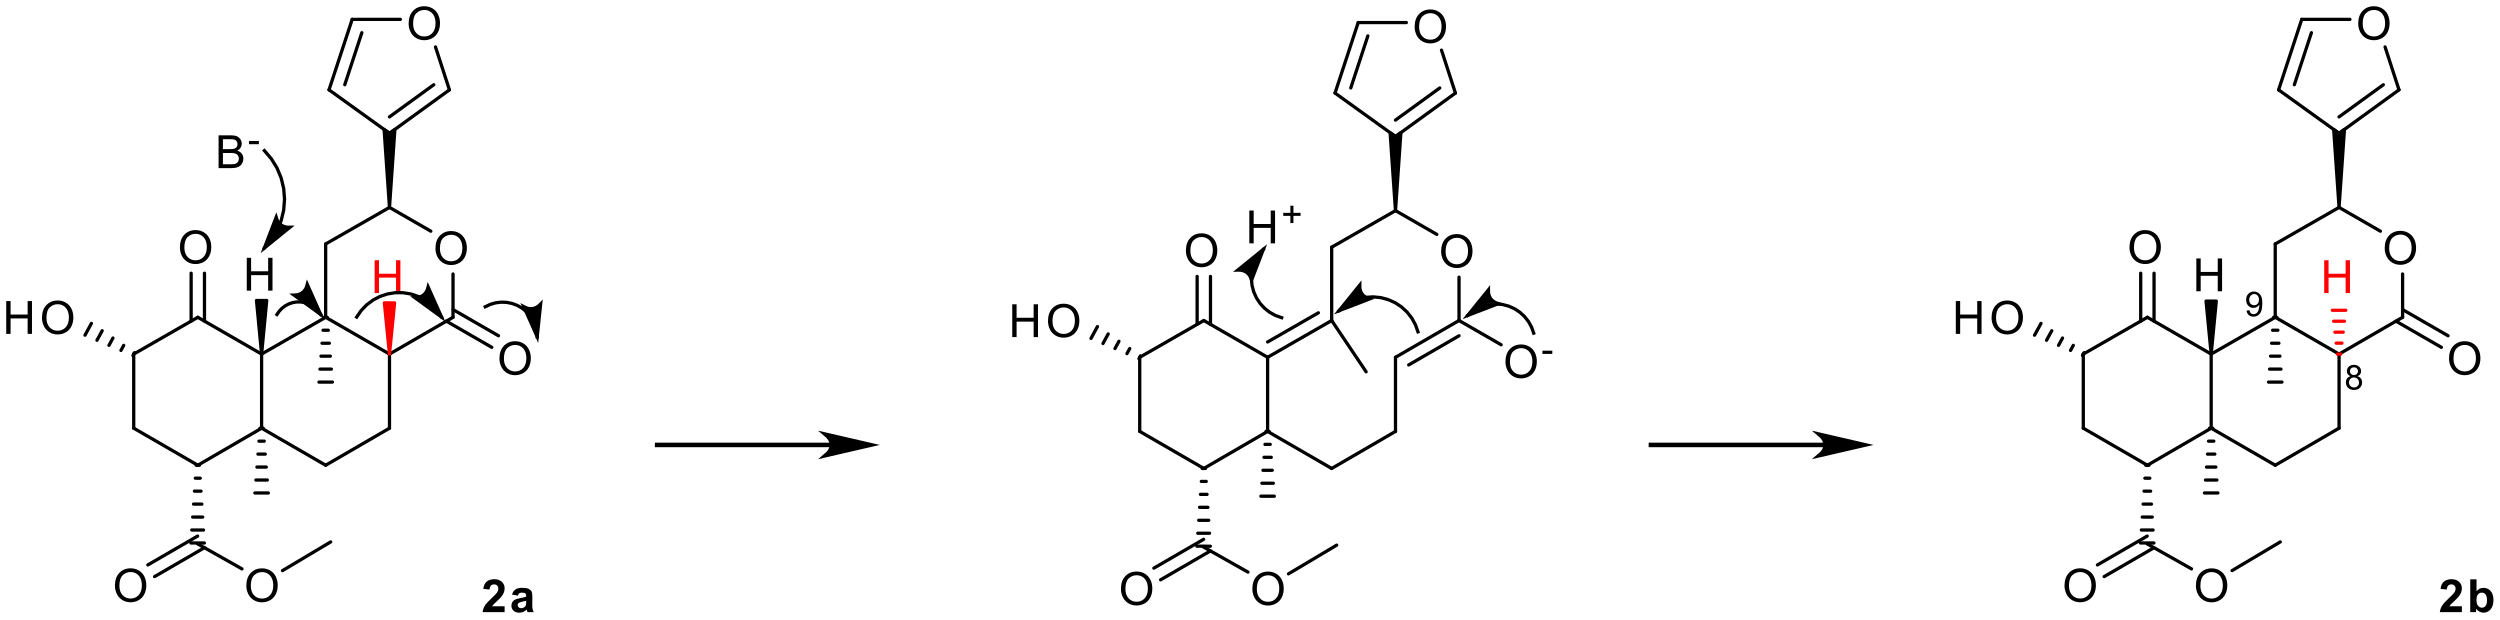 <?xml version="1.0" encoding="UTF-8"?>
<!DOCTYPE svg PUBLIC '-//W3C//DTD SVG 1.0//EN'
          'http://www.w3.org/TR/2001/REC-SVG-20010904/DTD/svg10.dtd'>
<svg stroke-dasharray="none" shape-rendering="auto" xmlns="http://www.w3.org/2000/svg" font-family="'Dialog'" text-rendering="auto" width="1024" fill-opacity="1" color-interpolation="auto" color-rendering="auto" preserveAspectRatio="xMidYMid meet" font-size="12px" viewBox="0 0 1024 254" fill="black" xmlns:xlink="http://www.w3.org/1999/xlink" stroke="black" image-rendering="auto" stroke-miterlimit="10" stroke-linecap="square" stroke-linejoin="miter" font-style="normal" stroke-width="1" height="254" stroke-dashoffset="0" font-weight="normal" stroke-opacity="1"
><!--Generated by the Batik Graphics2D SVG Generator--><defs id="genericDefs"
  /><g
  ><defs id="defs1"
    ><clipPath clipPathUnits="userSpaceOnUse" id="clipPath1"
      ><path d="M1.22 2.258 L400.604 2.258 L400.604 101.148 L1.22 101.148 L1.22 2.258 Z"
      /></clipPath
      ><clipPath clipPathUnits="userSpaceOnUse" id="clipPath2"
      ><path d="M35.932 25.6 L35.932 121.741 L424.211 121.741 L424.211 25.6 Z"
      /></clipPath
    ></defs
    ><g transform="scale(2.564,2.564) translate(-1.22,-2.258) matrix(1.029,0,0,1.029,-35.74,-24.074)"
    ><path d="M103.523 64.165 Q103.523 62.895 104.205 62.179 Q104.886 61.461 105.964 61.461 Q106.669 61.461 107.234 61.799 Q107.802 62.135 108.099 62.738 Q108.398 63.34 108.398 64.105 Q108.398 64.882 108.085 65.493 Q107.772 66.105 107.197 66.421 Q106.625 66.736 105.959 66.736 Q105.241 66.736 104.673 66.388 Q104.108 66.038 103.816 65.438 Q103.523 64.835 103.523 64.165 ZM104.219 64.175 Q104.219 65.097 104.713 65.628 Q105.209 66.156 105.957 66.156 Q106.717 66.156 107.209 65.621 Q107.702 65.086 107.702 64.103 Q107.702 63.479 107.492 63.016 Q107.281 62.552 106.875 62.297 Q106.472 62.04 105.966 62.04 Q105.25 62.04 104.733 62.534 Q104.219 63.025 104.219 64.175 Z" stroke="none" clip-path="url(#clipPath2)"
    /></g
    ><g transform="matrix(2.637,0,0,2.637,-94.763,-67.515)"
    ><path d="M113.515 81.31 Q113.515 80.04 114.196 79.323 Q114.878 78.605 115.955 78.605 Q116.66 78.605 117.225 78.943 Q117.793 79.279 118.09 79.882 Q118.389 80.485 118.389 81.249 Q118.389 82.026 118.076 82.638 Q117.763 83.25 117.188 83.565 Q116.616 83.88 115.951 83.88 Q115.232 83.88 114.664 83.532 Q114.099 83.182 113.807 82.582 Q113.515 81.98 113.515 81.31 ZM114.21 81.319 Q114.21 82.242 114.704 82.772 Q115.2 83.301 115.948 83.301 Q116.709 83.301 117.2 82.765 Q117.694 82.23 117.694 81.247 Q117.694 80.624 117.483 80.16 Q117.272 79.697 116.866 79.442 Q116.463 79.184 115.958 79.184 Q115.241 79.184 114.725 79.678 Q114.21 80.169 114.21 81.319 Z" stroke="none" clip-path="url(#clipPath2)"
    /></g
    ><g transform="matrix(2.637,0,0,2.637,-94.763,-67.515)"
    ><path d="M99.408 29.277 Q99.408 28.007 100.09 27.291 Q100.771 26.573 101.849 26.573 Q102.553 26.573 103.119 26.911 Q103.687 27.247 103.984 27.85 Q104.282 28.452 104.282 29.217 Q104.282 29.994 103.97 30.605 Q103.657 31.217 103.082 31.532 Q102.509 31.848 101.844 31.848 Q101.126 31.848 100.558 31.5 Q99.992 31.15 99.7 30.55 Q99.408 29.947 99.408 29.277 ZM100.104 29.287 Q100.104 30.209 100.597 30.74 Q101.093 31.268 101.842 31.268 Q102.602 31.268 103.094 30.733 Q103.587 30.198 103.587 29.215 Q103.587 28.591 103.376 28.128 Q103.165 27.664 102.76 27.409 Q102.356 27.152 101.851 27.152 Q101.135 27.152 100.618 27.646 Q100.104 28.137 100.104 29.287 Z" stroke="none" clip-path="url(#clipPath2)"
    /></g
    ><g transform="matrix(2.637,0,0,2.637,-94.763,-67.515)"
    ><path d="M74.265 70.745 L74.265 65.648 L74.939 65.648 L74.939 67.741 L77.589 67.741 L77.589 65.648 L78.263 65.648 L78.263 70.745 L77.589 70.745 L77.589 68.341 L74.939 68.341 L74.939 70.745 L74.265 70.745 Z" stroke="none" clip-path="url(#clipPath2)"
    /></g
    ><g fill="red" transform="matrix(2.637,0,0,2.637,-94.763,-67.515)" stroke="red"
    ><path d="M94.129 71.125 L94.129 66.028 L94.803 66.028 L94.803 68.121 L97.453 68.121 L97.453 66.028 L98.127 66.028 L98.127 71.125 L97.453 71.125 L97.453 68.722 L94.803 68.722 L94.803 71.125 L94.129 71.125 Z" stroke="none" clip-path="url(#clipPath2)"
    /></g
    ><g transform="matrix(2.637,0,0,2.637,-94.763,-67.515)"
    ><path d="M63.88 64.047 Q63.88 62.777 64.561 62.061 Q65.243 61.342 66.321 61.342 Q67.025 61.342 67.591 61.681 Q68.159 62.017 68.455 62.619 Q68.754 63.222 68.754 63.987 Q68.754 64.763 68.441 65.375 Q68.129 65.987 67.554 66.302 Q66.981 66.617 66.316 66.617 Q65.598 66.617 65.03 66.269 Q64.464 65.919 64.172 65.319 Q63.88 64.717 63.88 64.047 ZM64.576 64.056 Q64.576 64.979 65.069 65.509 Q65.565 66.038 66.314 66.038 Q67.074 66.038 67.565 65.502 Q68.059 64.967 68.059 63.984 Q68.059 63.361 67.848 62.897 Q67.637 62.434 67.231 62.179 Q66.828 61.922 66.323 61.922 Q65.607 61.922 65.09 62.415 Q64.576 62.907 64.576 64.056 Z" stroke="none" clip-path="url(#clipPath2)"
    /></g
    ><g transform="matrix(2.637,0,0,2.637,-94.763,-67.515)"
    ><path d="M42.457 74.983 Q42.457 73.713 43.139 72.997 Q43.82 72.278 44.898 72.278 Q45.602 72.278 46.168 72.617 Q46.736 72.953 47.032 73.555 Q47.331 74.158 47.331 74.923 Q47.331 75.699 47.019 76.311 Q46.706 76.923 46.131 77.238 Q45.558 77.553 44.893 77.553 Q44.175 77.553 43.607 77.206 Q43.041 76.856 42.749 76.255 Q42.457 75.653 42.457 74.983 ZM43.153 74.992 Q43.153 75.915 43.646 76.445 Q44.142 76.974 44.891 76.974 Q45.651 76.974 46.142 76.438 Q46.636 75.903 46.636 74.92 Q46.636 74.297 46.425 73.833 Q46.214 73.37 45.809 73.115 Q45.405 72.858 44.9 72.858 Q44.184 72.858 43.667 73.351 Q43.153 73.843 43.153 74.992 Z" stroke="none" clip-path="url(#clipPath2)"
    /></g
    ><g transform="matrix(2.637,0,0,2.637,-94.763,-67.515)"
    ><path d="M36.904 77.465 L36.904 72.368 L37.579 72.368 L37.579 74.461 L40.228 74.461 L40.228 72.368 L40.903 72.368 L40.903 77.465 L40.228 77.465 L40.228 75.062 L37.579 75.062 L37.579 77.465 L36.904 77.465 Z" stroke="none" clip-path="url(#clipPath2)"
    /></g
    ><g transform="matrix(2.637,0,0,2.637,-94.763,-67.515)"
    ><path d="M53.788 116.582 Q53.788 115.312 54.469 114.596 Q55.151 113.877 56.228 113.877 Q56.933 113.877 57.498 114.216 Q58.066 114.552 58.363 115.154 Q58.662 115.757 58.662 116.522 Q58.662 117.298 58.349 117.91 Q58.036 118.522 57.461 118.837 Q56.889 119.152 56.224 119.152 Q55.505 119.152 54.937 118.805 Q54.372 118.454 54.08 117.854 Q53.788 117.252 53.788 116.582 ZM54.483 116.591 Q54.483 117.514 54.977 118.044 Q55.473 118.573 56.221 118.573 Q56.982 118.573 57.473 118.037 Q57.967 117.502 57.967 116.519 Q57.967 115.896 57.756 115.432 Q57.545 114.969 57.139 114.714 Q56.736 114.457 56.231 114.457 Q55.514 114.457 54.998 114.95 Q54.483 115.442 54.483 116.591 Z" stroke="none" clip-path="url(#clipPath2)"
    /></g
    ><g transform="matrix(2.637,0,0,2.637,-94.763,-67.515)"
    ><path d="M74.199 116.589 Q74.199 115.319 74.881 114.603 Q75.562 113.885 76.64 113.885 Q77.345 113.885 77.91 114.223 Q78.478 114.559 78.775 115.162 Q79.074 115.764 79.074 116.529 Q79.074 117.305 78.761 117.917 Q78.448 118.529 77.873 118.844 Q77.3 119.16 76.635 119.16 Q75.917 119.16 75.349 118.812 Q74.784 118.462 74.492 117.862 Q74.199 117.259 74.199 116.589 ZM74.895 116.599 Q74.895 117.521 75.388 118.052 Q75.884 118.58 76.633 118.58 Q77.393 118.58 77.885 118.045 Q78.378 117.51 78.378 116.527 Q78.378 115.903 78.167 115.44 Q77.956 114.976 77.551 114.721 Q77.148 114.464 76.642 114.464 Q75.926 114.464 75.409 114.958 Q74.895 115.449 74.895 116.599 Z" stroke="none" clip-path="url(#clipPath2)"
    /></g
    ><g transform="matrix(2.637,0,0,2.637,-94.763,-67.515)"
    ><path d="M259.785 64.665 Q259.785 63.395 260.466 62.679 Q261.148 61.961 262.225 61.961 Q262.93 61.961 263.495 62.299 Q264.063 62.635 264.36 63.238 Q264.659 63.84 264.659 64.605 Q264.659 65.382 264.346 65.993 Q264.033 66.605 263.458 66.921 Q262.886 67.236 262.221 67.236 Q261.502 67.236 260.934 66.888 Q260.369 66.538 260.077 65.938 Q259.785 65.335 259.785 64.665 ZM260.48 64.675 Q260.48 65.597 260.974 66.128 Q261.47 66.656 262.218 66.656 Q262.978 66.656 263.47 66.121 Q263.964 65.586 263.964 64.603 Q263.964 63.979 263.753 63.516 Q263.542 63.052 263.136 62.797 Q262.733 62.54 262.228 62.54 Q261.511 62.54 260.995 63.034 Q260.48 63.525 260.48 64.675 Z" stroke="none" clip-path="url(#clipPath2)"
    /></g
    ><g transform="matrix(2.637,0,0,2.637,-94.763,-67.515)"
    ><path d="M269.776 81.81 Q269.776 80.54 270.457 79.823 Q271.139 79.105 272.217 79.105 Q272.921 79.105 273.487 79.443 Q274.055 79.779 274.351 80.382 Q274.65 80.985 274.65 81.749 Q274.65 82.526 274.337 83.138 Q274.024 83.75 273.45 84.065 Q272.877 84.38 272.212 84.38 Q271.493 84.38 270.926 84.032 Q270.36 83.682 270.068 83.082 Q269.776 82.48 269.776 81.81 ZM270.471 81.819 Q270.471 82.742 270.965 83.272 Q271.461 83.801 272.21 83.801 Q272.97 83.801 273.461 83.265 Q273.955 82.73 273.955 81.747 Q273.955 81.124 273.744 80.66 Q273.533 80.197 273.127 79.942 Q272.724 79.684 272.219 79.684 Q271.503 79.684 270.986 80.178 Q270.471 80.669 270.471 81.819 Z" stroke="none" clip-path="url(#clipPath2)"
    /></g
    ><g transform="matrix(2.637,0,0,2.637,-94.763,-67.515)"
    ><path d="M275.518 80.576 L275.518 80.072 L277.055 80.072 L277.055 80.576 L275.518 80.576 Z" stroke="none" clip-path="url(#clipPath2)"
    /></g
    ><g transform="matrix(2.637,0,0,2.637,-94.763,-67.515)"
    ><path d="M255.67 29.777 Q255.67 28.507 256.351 27.791 Q257.032 27.073 258.11 27.073 Q258.815 27.073 259.38 27.411 Q259.948 27.747 260.245 28.35 Q260.544 28.952 260.544 29.717 Q260.544 30.494 260.231 31.105 Q259.918 31.717 259.343 32.032 Q258.771 32.348 258.106 32.348 Q257.387 32.348 256.819 32 Q256.254 31.65 255.962 31.05 Q255.67 30.447 255.67 29.777 ZM256.365 29.787 Q256.365 30.709 256.859 31.24 Q257.355 31.768 258.103 31.768 Q258.863 31.768 259.355 31.233 Q259.848 30.698 259.848 29.715 Q259.848 29.091 259.637 28.628 Q259.427 28.164 259.021 27.909 Q258.618 27.652 258.113 27.652 Q257.396 27.652 256.88 28.146 Q256.365 28.637 256.365 29.787 Z" stroke="none" clip-path="url(#clipPath2)"
    /></g
    ><g transform="matrix(2.637,0,0,2.637,-94.763,-67.515)"
    ><path d="M220.141 64.547 Q220.141 63.277 220.823 62.561 Q221.504 61.842 222.582 61.842 Q223.287 61.842 223.852 62.181 Q224.42 62.517 224.717 63.119 Q225.016 63.722 225.016 64.487 Q225.016 65.263 224.703 65.875 Q224.39 66.487 223.815 66.802 Q223.243 67.117 222.577 67.117 Q221.859 67.117 221.291 66.769 Q220.726 66.419 220.434 65.819 Q220.141 65.217 220.141 64.547 ZM220.837 64.556 Q220.837 65.479 221.33 66.009 Q221.826 66.538 222.575 66.538 Q223.335 66.538 223.827 66.002 Q224.32 65.467 224.32 64.484 Q224.32 63.861 224.109 63.397 Q223.898 62.934 223.493 62.679 Q223.09 62.422 222.584 62.422 Q221.868 62.422 221.351 62.915 Q220.837 63.407 220.837 64.556 Z" stroke="none" clip-path="url(#clipPath2)"
    /></g
    ><g transform="matrix(2.637,0,0,2.637,-94.763,-67.515)"
    ><path d="M198.718 75.483 Q198.718 74.213 199.4 73.497 Q200.081 72.778 201.159 72.778 Q201.864 72.778 202.429 73.117 Q202.997 73.453 203.294 74.055 Q203.593 74.658 203.593 75.423 Q203.593 76.199 203.28 76.811 Q202.967 77.423 202.392 77.738 Q201.82 78.053 201.154 78.053 Q200.436 78.053 199.868 77.706 Q199.303 77.356 199.011 76.755 Q198.718 76.153 198.718 75.483 ZM199.414 75.492 Q199.414 76.415 199.907 76.945 Q200.403 77.474 201.152 77.474 Q201.912 77.474 202.404 76.938 Q202.897 76.403 202.897 75.42 Q202.897 74.797 202.686 74.333 Q202.475 73.87 202.07 73.615 Q201.667 73.358 201.161 73.358 Q200.445 73.358 199.928 73.851 Q199.414 74.343 199.414 75.492 Z" stroke="none" clip-path="url(#clipPath2)"
    /></g
    ><g transform="matrix(2.637,0,0,2.637,-94.763,-67.515)"
    ><path d="M193.166 77.965 L193.166 72.868 L193.84 72.868 L193.84 74.961 L196.489 74.961 L196.489 72.868 L197.164 72.868 L197.164 77.965 L196.489 77.965 L196.489 75.562 L193.84 75.562 L193.84 77.965 L193.166 77.965 Z" stroke="none" clip-path="url(#clipPath2)"
    /></g
    ><g transform="matrix(2.637,0,0,2.637,-94.763,-67.515)"
    ><path d="M210.049 117.082 Q210.049 115.812 210.731 115.096 Q211.412 114.377 212.49 114.377 Q213.194 114.377 213.76 114.716 Q214.327 115.052 214.624 115.654 Q214.923 116.257 214.923 117.022 Q214.923 117.798 214.61 118.41 Q214.297 119.022 213.723 119.337 Q213.15 119.652 212.485 119.652 Q211.767 119.652 211.199 119.305 Q210.633 118.954 210.341 118.354 Q210.049 117.752 210.049 117.082 ZM210.744 117.091 Q210.744 118.014 211.238 118.544 Q211.734 119.073 212.483 119.073 Q213.243 119.073 213.734 118.537 Q214.228 118.002 214.228 117.019 Q214.228 116.396 214.017 115.932 Q213.806 115.469 213.4 115.214 Q212.997 114.957 212.492 114.957 Q211.776 114.957 211.259 115.45 Q210.744 115.942 210.744 117.091 Z" stroke="none" clip-path="url(#clipPath2)"
    /></g
    ><g transform="matrix(2.637,0,0,2.637,-94.763,-67.515)"
    ><path d="M230.461 117.089 Q230.461 115.819 231.142 115.103 Q231.823 114.385 232.901 114.385 Q233.606 114.385 234.171 114.723 Q234.739 115.059 235.036 115.662 Q235.335 116.264 235.335 117.029 Q235.335 117.805 235.022 118.417 Q234.709 119.029 234.134 119.344 Q233.562 119.66 232.897 119.66 Q232.178 119.66 231.61 119.312 Q231.045 118.962 230.753 118.362 Q230.461 117.759 230.461 117.089 ZM231.156 117.099 Q231.156 118.021 231.65 118.552 Q232.146 119.08 232.894 119.08 Q233.655 119.08 234.146 118.545 Q234.64 118.01 234.64 117.027 Q234.64 116.403 234.429 115.94 Q234.218 115.476 233.812 115.221 Q233.409 114.964 232.904 114.964 Q232.187 114.964 231.671 115.458 Q231.156 115.949 231.156 117.099 Z" stroke="none" clip-path="url(#clipPath2)"
    /></g
    ><g transform="matrix(2.637,0,0,2.637,-94.763,-67.515)"
    ><path d="M406.348 64.165 Q406.348 62.895 407.029 62.179 Q407.711 61.461 408.788 61.461 Q409.493 61.461 410.058 61.799 Q410.626 62.135 410.923 62.738 Q411.222 63.34 411.222 64.105 Q411.222 64.882 410.909 65.493 Q410.596 66.105 410.021 66.421 Q409.449 66.736 408.784 66.736 Q408.065 66.736 407.497 66.388 Q406.932 66.038 406.64 65.438 Q406.348 64.835 406.348 64.165 ZM407.043 64.175 Q407.043 65.097 407.537 65.628 Q408.033 66.156 408.781 66.156 Q409.542 66.156 410.033 65.621 Q410.527 65.086 410.527 64.103 Q410.527 63.479 410.316 63.016 Q410.105 62.552 409.699 62.297 Q409.296 62.04 408.791 62.04 Q408.074 62.04 407.558 62.534 Q407.043 63.025 407.043 64.175 Z" stroke="none" clip-path="url(#clipPath2)"
    /></g
    ><g transform="matrix(2.637,0,0,2.637,-94.763,-67.515)"
    ><path d="M416.339 81.31 Q416.339 80.04 417.02 79.323 Q417.702 78.605 418.78 78.605 Q419.484 78.605 420.05 78.943 Q420.618 79.279 420.914 79.882 Q421.213 80.485 421.213 81.249 Q421.213 82.026 420.9 82.638 Q420.587 83.25 420.013 83.565 Q419.44 83.88 418.775 83.88 Q418.057 83.88 417.489 83.532 Q416.923 83.182 416.631 82.582 Q416.339 81.98 416.339 81.31 ZM417.034 81.319 Q417.034 82.242 417.528 82.772 Q418.024 83.301 418.773 83.301 Q419.533 83.301 420.024 82.765 Q420.518 82.23 420.518 81.247 Q420.518 80.624 420.307 80.16 Q420.096 79.697 419.69 79.442 Q419.287 79.184 418.782 79.184 Q418.066 79.184 417.549 79.678 Q417.034 80.169 417.034 81.319 Z" stroke="none" clip-path="url(#clipPath2)"
    /></g
    ><g transform="matrix(2.637,0,0,2.637,-94.763,-67.515)"
    ><path d="M402.233 29.277 Q402.233 28.007 402.914 27.291 Q403.596 26.573 404.673 26.573 Q405.378 26.573 405.943 26.911 Q406.511 27.247 406.808 27.85 Q407.107 28.452 407.107 29.217 Q407.107 29.994 406.794 30.605 Q406.481 31.217 405.906 31.532 Q405.334 31.848 404.668 31.848 Q403.95 31.848 403.382 31.5 Q402.817 31.15 402.525 30.55 Q402.233 29.947 402.233 29.277 ZM402.928 29.287 Q402.928 30.209 403.422 30.74 Q403.918 31.268 404.666 31.268 Q405.426 31.268 405.918 30.733 Q406.411 30.198 406.411 29.215 Q406.411 28.591 406.201 28.128 Q405.99 27.664 405.584 27.409 Q405.181 27.152 404.675 27.152 Q403.959 27.152 403.442 27.646 Q402.928 28.137 402.928 29.287 Z" stroke="none" clip-path="url(#clipPath2)"
    /></g
    ><g transform="matrix(2.637,0,0,2.637,-94.763,-67.515)"
    ><path d="M377.089 70.845 L377.089 65.748 L377.764 65.748 L377.764 67.841 L380.413 67.841 L380.413 65.748 L381.087 65.748 L381.087 70.845 L380.413 70.845 L380.413 68.441 L377.764 68.441 L377.764 70.845 L377.089 70.845 Z" stroke="none" clip-path="url(#clipPath2)"
    /></g
    ><g fill="red" transform="matrix(2.637,0,0,2.637,-94.763,-67.515)" stroke="red"
    ><path d="M396.953 71.125 L396.953 66.028 L397.627 66.028 L397.627 68.121 L400.277 68.121 L400.277 66.028 L400.951 66.028 L400.951 71.125 L400.277 71.125 L400.277 68.722 L397.627 68.722 L397.627 71.125 L396.953 71.125 Z" stroke="none" clip-path="url(#clipPath2)"
    /></g
    ><g transform="matrix(2.637,0,0,2.637,-94.763,-67.515)"
    ><path d="M366.704 64.047 Q366.704 62.777 367.386 62.061 Q368.067 61.342 369.145 61.342 Q369.85 61.342 370.415 61.681 Q370.983 62.017 371.28 62.619 Q371.579 63.222 371.579 63.987 Q371.579 64.763 371.266 65.375 Q370.953 65.987 370.378 66.302 Q369.805 66.617 369.14 66.617 Q368.422 66.617 367.854 66.269 Q367.288 65.919 366.997 65.319 Q366.704 64.717 366.704 64.047 ZM367.4 64.056 Q367.4 64.979 367.893 65.509 Q368.389 66.038 369.138 66.038 Q369.898 66.038 370.39 65.502 Q370.883 64.967 370.883 63.984 Q370.883 63.361 370.672 62.897 Q370.462 62.434 370.056 62.179 Q369.653 61.922 369.147 61.922 Q368.431 61.922 367.914 62.415 Q367.4 62.907 367.4 64.056 Z" stroke="none" clip-path="url(#clipPath2)"
    /></g
    ><g transform="matrix(2.637,0,0,2.637,-94.763,-67.515)"
    ><path d="M345.281 74.983 Q345.281 73.713 345.963 72.997 Q346.644 72.278 347.722 72.278 Q348.427 72.278 348.992 72.617 Q349.56 72.953 349.857 73.555 Q350.156 74.158 350.156 74.923 Q350.156 75.699 349.843 76.311 Q349.53 76.923 348.955 77.238 Q348.383 77.553 347.717 77.553 Q346.999 77.553 346.431 77.206 Q345.866 76.856 345.574 76.255 Q345.281 75.653 345.281 74.983 ZM345.977 74.992 Q345.977 75.915 346.471 76.445 Q346.966 76.974 347.715 76.974 Q348.475 76.974 348.967 76.438 Q349.46 75.903 349.46 74.92 Q349.46 74.297 349.25 73.833 Q349.038 73.37 348.633 73.115 Q348.23 72.858 347.724 72.858 Q347.008 72.858 346.491 73.351 Q345.977 73.843 345.977 74.992 Z" stroke="none" clip-path="url(#clipPath2)"
    /></g
    ><g transform="matrix(2.637,0,0,2.637,-94.763,-67.515)"
    ><path d="M339.729 77.465 L339.729 72.368 L340.403 72.368 L340.403 74.461 L343.052 74.461 L343.052 72.368 L343.727 72.368 L343.727 77.465 L343.052 77.465 L343.052 75.062 L340.403 75.062 L340.403 77.465 L339.729 77.465 Z" stroke="none" clip-path="url(#clipPath2)"
    /></g
    ><g transform="matrix(2.637,0,0,2.637,-94.763,-67.515)"
    ><path d="M356.612 116.582 Q356.612 115.312 357.293 114.596 Q357.975 113.877 359.053 113.877 Q359.757 113.877 360.323 114.216 Q360.89 114.552 361.187 115.154 Q361.486 115.757 361.486 116.522 Q361.486 117.298 361.173 117.91 Q360.86 118.522 360.286 118.837 Q359.713 119.152 359.048 119.152 Q358.329 119.152 357.762 118.805 Q357.196 118.454 356.904 117.854 Q356.612 117.252 356.612 116.582 ZM357.307 116.591 Q357.307 117.514 357.801 118.044 Q358.297 118.573 359.046 118.573 Q359.806 118.573 360.297 118.037 Q360.791 117.502 360.791 116.519 Q360.791 115.896 360.58 115.432 Q360.369 114.969 359.963 114.714 Q359.56 114.457 359.055 114.457 Q358.339 114.457 357.822 114.95 Q357.307 115.442 357.307 116.591 Z" stroke="none" clip-path="url(#clipPath2)"
    /></g
    ><g transform="matrix(2.637,0,0,2.637,-94.763,-67.515)"
    ><path d="M377.024 116.589 Q377.024 115.319 377.705 114.603 Q378.387 113.885 379.464 113.885 Q380.169 113.885 380.734 114.223 Q381.302 114.559 381.599 115.162 Q381.898 115.764 381.898 116.529 Q381.898 117.305 381.585 117.917 Q381.272 118.529 380.697 118.844 Q380.125 119.16 379.46 119.16 Q378.741 119.16 378.173 118.812 Q377.608 118.462 377.316 117.862 Q377.024 117.259 377.024 116.589 ZM377.719 116.599 Q377.719 117.521 378.213 118.052 Q378.709 118.58 379.457 118.58 Q380.218 118.58 380.709 118.045 Q381.203 117.51 381.203 116.527 Q381.203 115.903 380.992 115.44 Q380.781 114.976 380.375 114.721 Q379.972 114.464 379.467 114.464 Q378.75 114.464 378.234 114.958 Q377.719 115.449 377.719 116.599 Z" stroke="none" clip-path="url(#clipPath2)"
    /></g
    ><g transform="matrix(2.637,0,0,2.637,-94.763,-67.515)"
    ><path d="M69.887 51.718 L69.887 46.621 L71.799 46.621 Q72.383 46.621 72.736 46.777 Q73.09 46.93 73.289 47.252 Q73.489 47.574 73.489 47.924 Q73.489 48.251 73.31 48.541 Q73.134 48.828 72.777 49.006 Q73.238 49.141 73.486 49.468 Q73.737 49.794 73.737 50.239 Q73.737 50.599 73.584 50.907 Q73.433 51.213 73.211 51.38 Q72.988 51.547 72.652 51.632 Q72.318 51.718 71.832 51.718 L69.887 51.718 ZM70.561 48.763 L71.665 48.763 Q72.112 48.763 72.307 48.703 Q72.564 48.626 72.694 48.45 Q72.826 48.272 72.826 48.005 Q72.826 47.75 72.703 47.558 Q72.582 47.365 72.355 47.294 Q72.13 47.222 71.581 47.222 L70.561 47.222 L70.561 48.763 ZM70.561 51.115 L71.832 51.115 Q72.158 51.115 72.29 51.092 Q72.522 51.051 72.677 50.953 Q72.835 50.856 72.935 50.67 Q73.037 50.483 73.037 50.239 Q73.037 49.954 72.891 49.746 Q72.745 49.535 72.485 49.449 Q72.228 49.363 71.741 49.363 L70.561 49.363 L70.561 51.115 Z" stroke="none" clip-path="url(#clipPath2)"
    /></g
    ><g transform="matrix(2.637,0,0,2.637,-94.763,-67.515)"
    ><path d="M74.61 48.002 L74.61 47.498 L76.147 47.498 L76.147 48.002 L74.61 48.002 Z" stroke="none" clip-path="url(#clipPath2)"
    /></g
    ><g transform="matrix(2.637,0,0,2.637,-94.763,-67.515)"
    ><path d="M229.991 63.402 L229.991 58.305 L230.666 58.305 L230.666 60.398 L233.315 60.398 L233.315 58.305 L233.989 58.305 L233.989 63.402 L233.315 63.402 L233.315 60.998 L230.666 60.998 L230.666 63.402 L229.991 63.402 Z" stroke="none" clip-path="url(#clipPath2)"
    /></g
    ><g transform="matrix(2.637,0,0,2.637,-94.763,-67.515)"
    ><path d="M236.368 60.25 L236.368 59.132 L235.258 59.132 L235.258 58.664 L236.368 58.664 L236.368 57.556 L236.841 57.556 L236.841 58.664 L237.95 58.664 L237.95 59.132 L236.841 59.132 L236.841 60.25 L236.368 60.25 Z" stroke="none" clip-path="url(#clipPath2)"
    /></g
    ><g stroke-width="0.51" transform="matrix(2.637,0,0,2.637,-94.763,-67.515)"
    ><path fill="none" d="M104.518 74.85 L103.823 73.842 L102.974 72.959 L101.995 72.223 L100.911 71.654 L99.749 71.266 L98.54 71.07 L97.316 71.07 L96.107 71.266 L94.945 71.654 L93.861 72.223 L92.882 72.959 L92.033 73.842 L91.338 74.85 L91.338 74.85" clip-path="url(#clipPath2)"
    /></g
    ><g transform="matrix(2.637,0,0,2.637,-94.763,-67.515)"
    ><path d="M104.518 74.85 L102.443 70.189 Q102.049 71.8 100.391 71.851 Z" stroke="none" clip-path="url(#clipPath2)"
    /></g
    ><g stroke-width="0.51" transform="matrix(2.637,0,0,2.637,-94.763,-67.515)"
    ><path fill="none" d="M104.518 74.85 L102.443 70.189 Q102.049 71.8 100.391 71.851 Z" clip-path="url(#clipPath2)"
    /></g
    ><g stroke-width="0.51" transform="matrix(2.637,0,0,2.637,-94.763,-67.515)" stroke-linejoin="round" stroke-linecap="round"
    ><path fill="none" d="M56.706 80.601 L56.706 92.113" clip-path="url(#clipPath2)"
    /></g
    ><g stroke-width="0.51" transform="matrix(2.637,0,0,2.637,-94.763,-67.515)" stroke-linejoin="round" stroke-linecap="round"
    ><path fill="none" d="M66.66 97.868 L76.57 92.113" clip-path="url(#clipPath2)"
    /></g
    ><g stroke-width="0.51" transform="matrix(2.637,0,0,2.637,-94.763,-67.515)" stroke-linejoin="round" stroke-linecap="round"
    ><path fill="none" d="M76.57 92.113 L76.57 80.601" clip-path="url(#clipPath2)"
    /></g
    ><g stroke-width="0.51" transform="matrix(2.637,0,0,2.637,-94.763,-67.515)" stroke-linejoin="round" stroke-linecap="round"
    ><path fill="none" d="M76.57 80.601 L66.66 74.888" clip-path="url(#clipPath2)"
    /></g
    ><g stroke-width="0.51" transform="matrix(2.637,0,0,2.637,-94.763,-67.515)" stroke-linejoin="round" stroke-linecap="round"
    ><path fill="none" d="M56.706 80.601 L66.66 74.888" clip-path="url(#clipPath2)"
    /></g
    ><g stroke-width="0.51" transform="matrix(2.637,0,0,2.637,-94.763,-67.515)" stroke-linejoin="round" stroke-linecap="round"
    ><path fill="none" d="M76.57 92.113 L86.52 97.868" clip-path="url(#clipPath2)"
    /></g
    ><g stroke-width="0.51" transform="matrix(2.637,0,0,2.637,-94.763,-67.515)" stroke-linejoin="round" stroke-linecap="round"
    ><path fill="none" d="M86.52 97.868 L96.434 92.113" clip-path="url(#clipPath2)"
    /></g
    ><g stroke-width="0.51" transform="matrix(2.637,0,0,2.637,-94.763,-67.515)" stroke-linejoin="round" stroke-linecap="round"
    ><path fill="none" d="M96.434 92.113 L96.434 80.601" clip-path="url(#clipPath2)"
    /></g
    ><g stroke-width="0.51" transform="matrix(2.637,0,0,2.637,-94.763,-67.515)" stroke-linejoin="round" stroke-linecap="round"
    ><path fill="none" d="M96.434 80.601 L86.52 74.888" clip-path="url(#clipPath2)"
    /></g
    ><g stroke-width="0.51" transform="matrix(2.637,0,0,2.637,-94.763,-67.515)" stroke-linejoin="round" stroke-linecap="round"
    ><path fill="none" d="M76.57 80.601 L86.52 74.888" clip-path="url(#clipPath2)"
    /></g
    ><g stroke-width="0.51" transform="matrix(2.637,0,0,2.637,-94.763,-67.515)" stroke-linejoin="round" stroke-linecap="round"
    ><path fill="none" d="M96.434 80.601 L106.303 74.888" clip-path="url(#clipPath2)"
    /></g
    ><g stroke-width="0.51" transform="matrix(2.637,0,0,2.637,-94.763,-67.515)" stroke-linejoin="round" stroke-linecap="round"
    ><path fill="none" d="M106.303 74.888 L106.303 68.159" clip-path="url(#clipPath2)"
    /></g
    ><g stroke-width="0.51" transform="matrix(2.637,0,0,2.637,-94.763,-67.515)" stroke-linejoin="round" stroke-linecap="round"
    ><path fill="none" d="M102.853 61.513 L96.434 57.821" clip-path="url(#clipPath2)"
    /></g
    ><g stroke-width="0.51" transform="matrix(2.637,0,0,2.637,-94.763,-67.515)" stroke-linejoin="round" stroke-linecap="round"
    ><path fill="none" d="M96.434 57.821 L86.52 63.498" clip-path="url(#clipPath2)"
    /></g
    ><g stroke-width="0.51" transform="matrix(2.637,0,0,2.637,-94.763,-67.515)" stroke-linejoin="round" stroke-linecap="round"
    ><path fill="none" d="M86.52 74.888 L86.52 63.498" clip-path="url(#clipPath2)"
    /></g
    ><g stroke-width="0.51" transform="matrix(2.637,0,0,2.637,-94.763,-67.515)" stroke-linejoin="round" stroke-linecap="round"
    ><path fill="none" d="M105.266 75.488 L112.327 79.555 M106.303 73.69 L113.363 77.756" clip-path="url(#clipPath2)"
    /></g
    ><g stroke-width="0.51" transform="matrix(2.637,0,0,2.637,-94.763,-67.515)" stroke-linejoin="round" stroke-linecap="round"
    ><path fill="none" d="M96.434 46.313 L105.744 39.559 M96.428 43.759 L103.31 38.767" clip-path="url(#clipPath2)"
    /></g
    ><g stroke-width="0.51" transform="matrix(2.637,0,0,2.637,-94.763,-67.515)" stroke-linejoin="round" stroke-linecap="round"
    ><path fill="none" d="M105.744 39.559 L103.58 32.894" clip-path="url(#clipPath2)"
    /></g
    ><g stroke-width="0.51" transform="matrix(2.637,0,0,2.637,-94.763,-67.515)" stroke-linejoin="round" stroke-linecap="round"
    ><path fill="none" d="M98.118 28.61 L90.639 28.61" clip-path="url(#clipPath2)"
    /></g
    ><g stroke-width="0.51" transform="matrix(2.637,0,0,2.637,-94.763,-67.515)" stroke-linejoin="round" stroke-linecap="round"
    ><path fill="none" d="M90.639 28.61 L87.042 39.559 M92.141 30.684 L89.487 38.763" clip-path="url(#clipPath2)"
    /></g
    ><g stroke-width="0.51" transform="matrix(2.637,0,0,2.637,-94.763,-67.515)" stroke-linejoin="round" stroke-linecap="round"
    ><path fill="none" d="M96.434 46.313 L87.042 39.559" clip-path="url(#clipPath2)"
    /></g
    ><g transform="matrix(2.637,0,0,2.637,-94.763,-67.515)"
    ><path d="M96.434 57.821 L95.599 45.712 L96.434 46.313 L97.269 45.707 Z" stroke="none" clip-path="url(#clipPath2)"
    /></g
    ><g stroke-width="0.51" transform="matrix(2.637,0,0,2.637,-94.763,-67.515)" stroke-linejoin="round" stroke-linecap="round"
    ><path fill="none" d="M96.434 57.821 L95.599 45.712 L96.434 46.313 L97.269 45.707 Z" clip-path="url(#clipPath2)"
    /></g
    ><g transform="matrix(2.637,0,0,2.637,-94.763,-67.515)"
    ><path d="M76.57 80.601 L75.776 72.276 L77.364 72.276 Z" stroke="none" clip-path="url(#clipPath2)"
    /></g
    ><g stroke-width="0.51" transform="matrix(2.637,0,0,2.637,-94.763,-67.515)" stroke-linejoin="round" stroke-linecap="round"
    ><path fill="none" d="M76.57 80.601 L75.776 72.276 L77.364 72.276 Z" clip-path="url(#clipPath2)"
    /></g
    ><g fill="red" transform="matrix(2.637,0,0,2.637,-94.763,-67.515)" stroke="red"
    ><path d="M96.434 80.601 L95.64 72.656 L97.227 72.656 Z" stroke="none" clip-path="url(#clipPath2)"
    /></g
    ><g fill="red" stroke-width="0.51" transform="matrix(2.637,0,0,2.637,-94.763,-67.515)" stroke-linecap="round" stroke="red" stroke-linejoin="round"
    ><path fill="none" d="M96.434 80.601 L95.64 72.656 L97.227 72.656 Z" clip-path="url(#clipPath2)"
    /></g
    ><g stroke-width="0.51" transform="matrix(2.637,0,0,2.637,-94.763,-67.515)" stroke-linejoin="round" stroke-linecap="round"
    ><path fill="none" d="M67.696 75.485 L67.696 68.04 M65.624 75.482 L65.624 68.04" clip-path="url(#clipPath2)"
    /></g
    ><g stroke-width="0.51" transform="matrix(2.637,0,0,2.637,-94.763,-67.515)" stroke-linejoin="round" stroke-linecap="round"
    ><path fill="none" d="M56.587 80.821 L56.826 80.382 M54.724 80.033 L55.153 79.245 M52.862 79.245 L53.48 78.109 M50.999 78.457 L51.807 76.972 M49.137 77.669 L50.135 75.835" clip-path="url(#clipPath2)"
    /></g
    ><g stroke-width="0.51" transform="matrix(2.637,0,0,2.637,-94.763,-67.515)" stroke-linejoin="round" stroke-linecap="round"
    ><path fill="none" d="M66.91 97.868 L66.41 97.867 M67.037 99.881 L66.272 99.879 M67.164 101.894 L66.135 101.891 M67.291 103.907 L65.998 103.904 M67.419 105.92 L65.86 105.916 M67.546 107.933 L65.723 107.928 M67.673 109.946 L65.585 109.94" clip-path="url(#clipPath2)"
    /></g
    ><g stroke-width="0.51" transform="matrix(2.637,0,0,2.637,-94.763,-67.515)" stroke-linejoin="round" stroke-linecap="round"
    ><path fill="none" d="M76.82 92.113 L76.32 92.113 M76.979 94.126 L76.161 94.126 M77.137 96.138 L76.002 96.138 M77.296 98.151 L75.844 98.151 M77.455 100.164 L75.685 100.164 M77.614 102.176 L75.526 102.176" clip-path="url(#clipPath2)"
    /></g
    ><g stroke-width="0.51" transform="matrix(2.637,0,0,2.637,-94.763,-67.515)" stroke-linejoin="round" stroke-linecap="round"
    ><path fill="none" d="M86.77 74.888 L86.27 74.888 M86.929 76.9 L86.112 76.9 M87.088 78.913 L85.953 78.913 M87.247 80.925 L85.794 80.925 M87.406 82.938 L85.636 82.938 M87.564 84.951 L85.477 84.951" clip-path="url(#clipPath2)"
    /></g
    ><g stroke-width="0.51" transform="matrix(2.637,0,0,2.637,-94.763,-67.515)" stroke-linejoin="round" stroke-linecap="round"
    ><path fill="none" d="M66.632 108.87 L58.899 113.352 M67.686 110.678 L59.949 115.163" clip-path="url(#clipPath2)"
    /></g
    ><g stroke-width="0.51" transform="matrix(2.637,0,0,2.637,-94.763,-67.515)" stroke-linejoin="round" stroke-linecap="round"
    ><path fill="none" d="M73.516 113.967 L66.629 110.081" clip-path="url(#clipPath2)"
    /></g
    ><g stroke-width="0.51" transform="matrix(2.637,0,0,2.637,-94.763,-67.515)" stroke-linejoin="round" stroke-linecap="round"
    ><path fill="none" d="M87.298 109.778 L79.813 114.235" clip-path="url(#clipPath2)"
    /></g
    ><g stroke-width="0.51" transform="matrix(2.637,0,0,2.637,-94.763,-67.515)" stroke-linejoin="round" stroke-linecap="round"
    ><path fill="none" d="M56.706 92.113 L66.66 97.868" clip-path="url(#clipPath2)"
    /></g
    ><g stroke-width="0.51" transform="matrix(2.637,0,0,2.637,-94.763,-67.515)" stroke-linejoin="round" stroke-linecap="round"
    ><path fill="none" d="M212.967 81.101 L212.967 92.613" clip-path="url(#clipPath2)"
    /></g
    ><g stroke-width="0.51" transform="matrix(2.637,0,0,2.637,-94.763,-67.515)" stroke-linejoin="round" stroke-linecap="round"
    ><path fill="none" d="M222.921 98.368 L232.831 92.613" clip-path="url(#clipPath2)"
    /></g
    ><g stroke-width="0.51" transform="matrix(2.637,0,0,2.637,-94.763,-67.515)" stroke-linejoin="round" stroke-linecap="round"
    ><path fill="none" d="M232.831 92.613 L232.831 81.101" clip-path="url(#clipPath2)"
    /></g
    ><g stroke-width="0.51" transform="matrix(2.637,0,0,2.637,-94.763,-67.515)" stroke-linejoin="round" stroke-linecap="round"
    ><path fill="none" d="M232.831 81.101 L222.921 75.388" clip-path="url(#clipPath2)"
    /></g
    ><g stroke-width="0.51" transform="matrix(2.637,0,0,2.637,-94.763,-67.515)" stroke-linejoin="round" stroke-linecap="round"
    ><path fill="none" d="M212.967 81.101 L222.921 75.388" clip-path="url(#clipPath2)"
    /></g
    ><g stroke-width="0.51" transform="matrix(2.637,0,0,2.637,-94.763,-67.515)" stroke-linejoin="round" stroke-linecap="round"
    ><path fill="none" d="M232.831 92.613 L242.782 98.368" clip-path="url(#clipPath2)"
    /></g
    ><g stroke-width="0.51" transform="matrix(2.637,0,0,2.637,-94.763,-67.515)" stroke-linejoin="round" stroke-linecap="round"
    ><path fill="none" d="M242.782 98.368 L252.695 92.613" clip-path="url(#clipPath2)"
    /></g
    ><g stroke-width="0.51" transform="matrix(2.637,0,0,2.637,-94.763,-67.515)" stroke-linejoin="round" stroke-linecap="round"
    ><path fill="none" d="M252.695 92.613 L252.695 81.101" clip-path="url(#clipPath2)"
    /></g
    ><g stroke-width="0.51" transform="matrix(2.637,0,0,2.637,-94.763,-67.515)" stroke-linejoin="round" stroke-linecap="round"
    ><path fill="none" d="M232.831 81.101 L242.782 75.388 M232.833 78.719 L240.716 74.192" clip-path="url(#clipPath2)"
    /></g
    ><g stroke-width="0.51" transform="matrix(2.637,0,0,2.637,-94.763,-67.515)" stroke-linejoin="round" stroke-linecap="round"
    ><path fill="none" d="M252.695 81.101 L262.564 75.388 M254.748 82.285 L262.567 77.758" clip-path="url(#clipPath2)"
    /></g
    ><g stroke-width="0.51" transform="matrix(2.637,0,0,2.637,-94.763,-67.515)" stroke-linejoin="round" stroke-linecap="round"
    ><path fill="none" d="M262.564 75.388 L262.564 68.659" clip-path="url(#clipPath2)"
    /></g
    ><g stroke-width="0.51" transform="matrix(2.637,0,0,2.637,-94.763,-67.515)" stroke-linejoin="round" stroke-linecap="round"
    ><path fill="none" d="M259.114 62.013 L252.695 58.321" clip-path="url(#clipPath2)"
    /></g
    ><g stroke-width="0.51" transform="matrix(2.637,0,0,2.637,-94.763,-67.515)" stroke-linejoin="round" stroke-linecap="round"
    ><path fill="none" d="M252.695 58.321 L242.782 63.998" clip-path="url(#clipPath2)"
    /></g
    ><g stroke-width="0.51" transform="matrix(2.637,0,0,2.637,-94.763,-67.515)" stroke-linejoin="round" stroke-linecap="round"
    ><path fill="none" d="M242.782 75.388 L242.782 63.998" clip-path="url(#clipPath2)"
    /></g
    ><g stroke-width="0.51" transform="matrix(2.637,0,0,2.637,-94.763,-67.515)" stroke-linejoin="round" stroke-linecap="round"
    ><path fill="none" d="M262.564 75.388 L269.106 79.155" clip-path="url(#clipPath2)"
    /></g
    ><g stroke-width="0.51" transform="matrix(2.637,0,0,2.637,-94.763,-67.515)" stroke-linejoin="round" stroke-linecap="round"
    ><path fill="none" d="M252.695 46.813 L262.005 40.059 M252.69 44.259 L259.571 39.267" clip-path="url(#clipPath2)"
    /></g
    ><g stroke-width="0.51" transform="matrix(2.637,0,0,2.637,-94.763,-67.515)" stroke-linejoin="round" stroke-linecap="round"
    ><path fill="none" d="M262.005 40.059 L259.841 33.394" clip-path="url(#clipPath2)"
    /></g
    ><g stroke-width="0.51" transform="matrix(2.637,0,0,2.637,-94.763,-67.515)" stroke-linejoin="round" stroke-linecap="round"
    ><path fill="none" d="M254.38 29.11 L246.9 29.11" clip-path="url(#clipPath2)"
    /></g
    ><g stroke-width="0.51" transform="matrix(2.637,0,0,2.637,-94.763,-67.515)" stroke-linejoin="round" stroke-linecap="round"
    ><path fill="none" d="M246.9 29.11 L243.303 40.059 M248.402 31.184 L245.749 39.263" clip-path="url(#clipPath2)"
    /></g
    ><g stroke-width="0.51" transform="matrix(2.637,0,0,2.637,-94.763,-67.515)" stroke-linejoin="round" stroke-linecap="round"
    ><path fill="none" d="M252.695 46.813 L243.303 40.059" clip-path="url(#clipPath2)"
    /></g
    ><g transform="matrix(2.637,0,0,2.637,-94.763,-67.515)"
    ><path d="M252.695 58.321 L251.86 46.212 L252.695 46.813 L253.53 46.207 Z" stroke="none" clip-path="url(#clipPath2)"
    /></g
    ><g stroke-width="0.51" transform="matrix(2.637,0,0,2.637,-94.763,-67.515)" stroke-linejoin="round" stroke-linecap="round"
    ><path fill="none" d="M252.695 58.321 L251.86 46.212 L252.695 46.813 L253.53 46.207 Z" clip-path="url(#clipPath2)"
    /></g
    ><g stroke-width="0.51" transform="matrix(2.637,0,0,2.637,-94.763,-67.515)" stroke-linejoin="round" stroke-linecap="round"
    ><path fill="none" d="M223.957 75.985 L223.957 68.54 M221.885 75.982 L221.885 68.54" clip-path="url(#clipPath2)"
    /></g
    ><g stroke-width="0.51" transform="matrix(2.637,0,0,2.637,-94.763,-67.515)" stroke-linejoin="round" stroke-linecap="round"
    ><path fill="none" d="M212.848 81.321 L213.087 80.882 M210.985 80.533 L211.414 79.745 M209.123 79.745 L209.741 78.609 M207.26 78.957 L208.069 77.472 M205.398 78.169 L206.396 76.335" clip-path="url(#clipPath2)"
    /></g
    ><g stroke-width="0.51" transform="matrix(2.637,0,0,2.637,-94.763,-67.515)" stroke-linejoin="round" stroke-linecap="round"
    ><path fill="none" d="M223.171 98.368 L222.671 98.367 M223.298 100.381 L222.534 100.379 M223.425 102.394 L222.396 102.391 M223.553 104.407 L222.259 104.404 M223.68 106.42 L222.122 106.416 M223.807 108.433 L221.984 108.428 M223.934 110.446 L221.847 110.44" clip-path="url(#clipPath2)"
    /></g
    ><g stroke-width="0.51" transform="matrix(2.637,0,0,2.637,-94.763,-67.515)" stroke-linejoin="round" stroke-linecap="round"
    ><path fill="none" d="M233.081 92.613 L232.581 92.613 M233.24 94.626 L232.422 94.626 M233.399 96.638 L232.264 96.638 M233.557 98.651 L232.105 98.651 M233.716 100.664 L231.946 100.664 M233.875 102.676 L231.787 102.676" clip-path="url(#clipPath2)"
    /></g
    ><g stroke-width="0.51" transform="matrix(2.637,0,0,2.637,-94.763,-67.515)" stroke-linejoin="round" stroke-linecap="round"
    ><path fill="none" d="M222.893 109.37 L215.161 113.852 M223.948 111.178 L216.211 115.663" clip-path="url(#clipPath2)"
    /></g
    ><g stroke-width="0.51" transform="matrix(2.637,0,0,2.637,-94.763,-67.515)" stroke-linejoin="round" stroke-linecap="round"
    ><path fill="none" d="M229.777 114.467 L222.89 110.581" clip-path="url(#clipPath2)"
    /></g
    ><g stroke-width="0.51" transform="matrix(2.637,0,0,2.637,-94.763,-67.515)" stroke-linejoin="round" stroke-linecap="round"
    ><path fill="none" d="M243.56 110.278 L236.074 114.735" clip-path="url(#clipPath2)"
    /></g
    ><g stroke-width="0.51" transform="matrix(2.637,0,0,2.637,-94.763,-67.515)" stroke-linejoin="round" stroke-linecap="round"
    ><path fill="none" d="M212.967 92.613 L222.921 98.368" clip-path="url(#clipPath2)"
    /></g
    ><g stroke-width="0.51" transform="matrix(2.637,0,0,2.637,-94.763,-67.515)" stroke-linejoin="round" stroke-linecap="round"
    ><path fill="none" d="M359.53 80.601 L359.53 92.113" clip-path="url(#clipPath2)"
    /></g
    ><g stroke-width="0.51" transform="matrix(2.637,0,0,2.637,-94.763,-67.515)" stroke-linejoin="round" stroke-linecap="round"
    ><path fill="none" d="M369.484 97.868 L379.394 92.113" clip-path="url(#clipPath2)"
    /></g
    ><g stroke-width="0.51" transform="matrix(2.637,0,0,2.637,-94.763,-67.515)" stroke-linejoin="round" stroke-linecap="round"
    ><path fill="none" d="M379.394 92.113 L379.394 80.601" clip-path="url(#clipPath2)"
    /></g
    ><g stroke-width="0.51" transform="matrix(2.637,0,0,2.637,-94.763,-67.515)" stroke-linejoin="round" stroke-linecap="round"
    ><path fill="none" d="M379.394 80.601 L369.484 74.888" clip-path="url(#clipPath2)"
    /></g
    ><g stroke-width="0.51" transform="matrix(2.637,0,0,2.637,-94.763,-67.515)" stroke-linejoin="round" stroke-linecap="round"
    ><path fill="none" d="M359.53 80.601 L369.484 74.888" clip-path="url(#clipPath2)"
    /></g
    ><g stroke-width="0.51" transform="matrix(2.637,0,0,2.637,-94.763,-67.515)" stroke-linejoin="round" stroke-linecap="round"
    ><path fill="none" d="M379.394 92.113 L389.345 97.868" clip-path="url(#clipPath2)"
    /></g
    ><g stroke-width="0.51" transform="matrix(2.637,0,0,2.637,-94.763,-67.515)" stroke-linejoin="round" stroke-linecap="round"
    ><path fill="none" d="M389.345 97.868 L399.258 92.113" clip-path="url(#clipPath2)"
    /></g
    ><g stroke-width="0.51" transform="matrix(2.637,0,0,2.637,-94.763,-67.515)" stroke-linejoin="round" stroke-linecap="round"
    ><path fill="none" d="M399.258 92.113 L399.258 80.601" clip-path="url(#clipPath2)"
    /></g
    ><g stroke-width="0.51" transform="matrix(2.637,0,0,2.637,-94.763,-67.515)" stroke-linejoin="round" stroke-linecap="round"
    ><path fill="none" d="M399.258 80.601 L389.345 74.888" clip-path="url(#clipPath2)"
    /></g
    ><g stroke-width="0.51" transform="matrix(2.637,0,0,2.637,-94.763,-67.515)" stroke-linejoin="round" stroke-linecap="round"
    ><path fill="none" d="M379.394 80.601 L389.345 74.888" clip-path="url(#clipPath2)"
    /></g
    ><g stroke-width="0.51" transform="matrix(2.637,0,0,2.637,-94.763,-67.515)" stroke-linejoin="round" stroke-linecap="round"
    ><path fill="none" d="M399.258 80.601 L409.127 74.888" clip-path="url(#clipPath2)"
    /></g
    ><g stroke-width="0.51" transform="matrix(2.637,0,0,2.637,-94.763,-67.515)" stroke-linejoin="round" stroke-linecap="round"
    ><path fill="none" d="M409.127 74.888 L409.127 68.159" clip-path="url(#clipPath2)"
    /></g
    ><g stroke-width="0.51" transform="matrix(2.637,0,0,2.637,-94.763,-67.515)" stroke-linejoin="round" stroke-linecap="round"
    ><path fill="none" d="M405.677 61.513 L399.258 57.821" clip-path="url(#clipPath2)"
    /></g
    ><g stroke-width="0.51" transform="matrix(2.637,0,0,2.637,-94.763,-67.515)" stroke-linejoin="round" stroke-linecap="round"
    ><path fill="none" d="M399.258 57.821 L389.345 63.498" clip-path="url(#clipPath2)"
    /></g
    ><g stroke-width="0.51" transform="matrix(2.637,0,0,2.637,-94.763,-67.515)" stroke-linejoin="round" stroke-linecap="round"
    ><path fill="none" d="M389.345 74.888 L389.345 63.498" clip-path="url(#clipPath2)"
    /></g
    ><g stroke-width="0.51" transform="matrix(2.637,0,0,2.637,-94.763,-67.515)" stroke-linejoin="round" stroke-linecap="round"
    ><path fill="none" d="M408.091 75.488 L415.151 79.555 M409.127 73.69 L416.187 77.756" clip-path="url(#clipPath2)"
    /></g
    ><g stroke-width="0.51" transform="matrix(2.637,0,0,2.637,-94.763,-67.515)" stroke-linejoin="round" stroke-linecap="round"
    ><path fill="none" d="M399.258 46.313 L408.568 39.559 M399.253 43.759 L406.134 38.767" clip-path="url(#clipPath2)"
    /></g
    ><g stroke-width="0.51" transform="matrix(2.637,0,0,2.637,-94.763,-67.515)" stroke-linejoin="round" stroke-linecap="round"
    ><path fill="none" d="M408.568 39.559 L406.404 32.894" clip-path="url(#clipPath2)"
    /></g
    ><g stroke-width="0.51" transform="matrix(2.637,0,0,2.637,-94.763,-67.515)" stroke-linejoin="round" stroke-linecap="round"
    ><path fill="none" d="M400.943 28.61 L393.463 28.61" clip-path="url(#clipPath2)"
    /></g
    ><g stroke-width="0.51" transform="matrix(2.637,0,0,2.637,-94.763,-67.515)" stroke-linejoin="round" stroke-linecap="round"
    ><path fill="none" d="M393.463 28.61 L389.866 39.559 M394.965 30.684 L392.312 38.763" clip-path="url(#clipPath2)"
    /></g
    ><g stroke-width="0.51" transform="matrix(2.637,0,0,2.637,-94.763,-67.515)" stroke-linejoin="round" stroke-linecap="round"
    ><path fill="none" d="M399.258 46.313 L389.866 39.559" clip-path="url(#clipPath2)"
    /></g
    ><g transform="matrix(2.637,0,0,2.637,-94.763,-67.515)"
    ><path d="M399.258 57.821 L398.423 45.712 L399.258 46.313 L400.093 45.707 Z" stroke="none" clip-path="url(#clipPath2)"
    /></g
    ><g stroke-width="0.51" transform="matrix(2.637,0,0,2.637,-94.763,-67.515)" stroke-linejoin="round" stroke-linecap="round"
    ><path fill="none" d="M399.258 57.821 L398.423 45.712 L399.258 46.313 L400.093 45.707 Z" clip-path="url(#clipPath2)"
    /></g
    ><g transform="matrix(2.637,0,0,2.637,-94.763,-67.515)"
    ><path d="M379.394 80.601 L378.6 72.376 L380.188 72.376 Z" stroke="none" clip-path="url(#clipPath2)"
    /></g
    ><g stroke-width="0.51" transform="matrix(2.637,0,0,2.637,-94.763,-67.515)" stroke-linejoin="round" stroke-linecap="round"
    ><path fill="none" d="M379.394 80.601 L378.6 72.376 L380.188 72.376 Z" clip-path="url(#clipPath2)"
    /></g
    ><g fill="red" stroke-width="0.51" transform="matrix(2.637,0,0,2.637,-94.763,-67.515)" stroke-linecap="round" stroke="red" stroke-linejoin="round"
    ><path fill="none" d="M399.008 80.601 L399.508 80.601 M398.81 78.901 L399.706 78.901 M398.611 77.2 L399.905 77.2 M398.413 75.499 L400.103 75.499 M398.214 73.798 L400.302 73.798" clip-path="url(#clipPath2)"
    /></g
    ><g stroke-width="0.51" transform="matrix(2.637,0,0,2.637,-94.763,-67.515)" stroke-linejoin="round" stroke-linecap="round"
    ><path fill="none" d="M370.52 75.485 L370.52 68.04 M368.448 75.482 L368.448 68.04" clip-path="url(#clipPath2)"
    /></g
    ><g stroke-width="0.51" transform="matrix(2.637,0,0,2.637,-94.763,-67.515)" stroke-linejoin="round" stroke-linecap="round"
    ><path fill="none" d="M359.411 80.821 L359.65 80.382 M357.548 80.033 L357.977 79.245 M355.686 79.245 L356.304 78.109 M353.823 78.457 L354.632 76.972 M351.961 77.669 L352.959 75.835" clip-path="url(#clipPath2)"
    /></g
    ><g stroke-width="0.51" transform="matrix(2.637,0,0,2.637,-94.763,-67.515)" stroke-linejoin="round" stroke-linecap="round"
    ><path fill="none" d="M369.734 97.868 L369.234 97.867 M369.861 99.881 L369.097 99.879 M369.988 101.894 L368.959 101.891 M370.116 103.907 L368.822 103.904 M370.243 105.92 L368.685 105.916 M370.37 107.933 L368.547 107.928 M370.497 109.946 L368.41 109.94" clip-path="url(#clipPath2)"
    /></g
    ><g stroke-width="0.51" transform="matrix(2.637,0,0,2.637,-94.763,-67.515)" stroke-linejoin="round" stroke-linecap="round"
    ><path fill="none" d="M379.644 92.113 L379.144 92.113 M379.803 94.126 L378.985 94.126 M379.962 96.138 L378.827 96.138 M380.12 98.151 L378.668 98.151 M380.279 100.164 L378.509 100.164 M380.438 102.176 L378.35 102.176" clip-path="url(#clipPath2)"
    /></g
    ><g stroke-width="0.51" transform="matrix(2.637,0,0,2.637,-94.763,-67.515)" stroke-linejoin="round" stroke-linecap="round"
    ><path fill="none" d="M389.595 74.888 L389.095 74.888 M389.753 76.9 L388.936 76.9 M389.912 78.913 L388.777 78.913 M390.071 80.925 L388.618 80.925 M390.23 82.938 L388.46 82.938 M390.389 84.951 L388.301 84.951" clip-path="url(#clipPath2)"
    /></g
    ><g stroke-width="0.51" transform="matrix(2.637,0,0,2.637,-94.763,-67.515)" stroke-linejoin="round" stroke-linecap="round"
    ><path fill="none" d="M369.456 108.87 L361.724 113.352 M370.511 110.678 L362.774 115.163" clip-path="url(#clipPath2)"
    /></g
    ><g stroke-width="0.51" transform="matrix(2.637,0,0,2.637,-94.763,-67.515)" stroke-linejoin="round" stroke-linecap="round"
    ><path fill="none" d="M376.34 113.967 L369.453 110.081" clip-path="url(#clipPath2)"
    /></g
    ><g stroke-width="0.51" transform="matrix(2.637,0,0,2.637,-94.763,-67.515)" stroke-linejoin="round" stroke-linecap="round"
    ><path fill="none" d="M390.123 109.778 L382.637 114.235" clip-path="url(#clipPath2)"
    /></g
    ><g stroke-width="0.51" transform="matrix(2.637,0,0,2.637,-94.763,-67.515)" stroke-linejoin="round" stroke-linecap="round"
    ><path fill="none" d="M359.53 92.113 L369.484 97.868" clip-path="url(#clipPath2)"
    /></g
    ><g transform="matrix(2.637,0,0,2.637,-94.763,-67.515)"
    ><path d="M401.044 84.034 Q400.752 83.928 400.611 83.73 Q400.47 83.532 400.47 83.255 Q400.47 82.838 400.769 82.555 Q401.07 82.27 401.569 82.27 Q402.069 82.27 402.374 82.56 Q402.68 82.85 402.68 83.267 Q402.68 83.533 402.539 83.732 Q402.4 83.928 402.116 84.034 Q402.467 84.149 402.652 84.404 Q402.836 84.66 402.836 85.014 Q402.836 85.505 402.488 85.84 Q402.142 86.174 401.576 86.174 Q401.011 86.174 400.663 85.838 Q400.317 85.503 400.317 85.002 Q400.317 84.629 400.505 84.378 Q400.694 84.126 401.044 84.034 ZM400.95 83.24 Q400.95 83.511 401.124 83.683 Q401.299 83.855 401.579 83.855 Q401.85 83.855 402.022 83.685 Q402.196 83.513 402.196 83.266 Q402.196 83.007 402.017 82.831 Q401.84 82.656 401.574 82.656 Q401.305 82.656 401.127 82.828 Q400.95 83 400.95 83.24 ZM400.799 85.004 Q400.799 85.206 400.894 85.393 Q400.99 85.581 401.178 85.684 Q401.365 85.786 401.581 85.786 Q401.918 85.786 402.137 85.571 Q402.356 85.353 402.356 85.02 Q402.356 84.681 402.13 84.46 Q401.904 84.237 401.565 84.237 Q401.235 84.237 401.016 84.456 Q400.799 84.675 400.799 85.004 Z" stroke="none" clip-path="url(#clipPath2)"
    /></g
    ><g transform="matrix(2.637,0,0,2.637,-94.763,-67.515)"
    ><path d="M137.913 94.613 L137.913 94.813 L165.087 94.813 L165.087 94.613 ZM171.465 94.713 L164.007 92.991 Q166.107 94.713 164.007 96.434 Z" stroke="none" clip-path="url(#clipPath2)"
    /></g
    ><g stroke-width="0.51" transform="matrix(2.637,0,0,2.637,-94.763,-67.515)"
    ><path fill="none" d="M137.913 94.613 L137.913 94.813 L165.087 94.813 L165.087 94.613 ZM171.465 94.713 L164.007 92.991 Q166.107 94.713 164.007 96.434 Z" clip-path="url(#clipPath2)"
    /></g
    ><g transform="matrix(2.637,0,0,2.637,-94.763,-67.515)"
    ><path d="M292.274 94.613 L292.274 94.813 L319.447 94.813 L319.447 94.613 ZM325.825 94.713 L318.368 92.991 Q320.468 94.713 318.368 96.434 Z" stroke="none" clip-path="url(#clipPath2)"
    /></g
    ><g stroke-width="0.51" transform="matrix(2.637,0,0,2.637,-94.763,-67.515)"
    ><path fill="none" d="M292.274 94.613 L292.274 94.813 L319.447 94.813 L319.447 94.613 ZM325.825 94.713 L318.368 92.991 Q320.468 94.713 318.368 96.434 Z" clip-path="url(#clipPath2)"
    /></g
    ><g stroke-width="0.51" transform="matrix(2.637,0,0,2.637,-94.763,-67.515)" stroke-linejoin="round" stroke-linecap="round"
    ><path fill="none" d="M242.782 75.388 L248.133 83.352" clip-path="url(#clipPath2)"
    /></g
    ><g stroke-width="0.51" transform="matrix(2.637,0,0,2.637,-94.763,-67.515)"
    ><path fill="none" d="M85.746 74.45 L85.387 73.931 L84.95 73.476 L84.446 73.097 L83.887 72.804 L83.289 72.604 L82.666 72.503 L82.035 72.503 L81.412 72.604 L80.814 72.804 L80.255 73.097 L79.751 73.476 L79.314 73.931 L78.956 74.45 L78.956 74.45" clip-path="url(#clipPath2)"
    /></g
    ><g transform="matrix(2.637,0,0,2.637,-94.763,-67.515)"
    ><path d="M85.746 74.45 L83.671 69.789 Q83.276 71.4 81.618 71.451 Z" stroke="none" clip-path="url(#clipPath2)"
    /></g
    ><g stroke-width="0.51" transform="matrix(2.637,0,0,2.637,-94.763,-67.515)"
    ><path fill="none" d="M85.746 74.45 L83.671 69.789 Q83.276 71.4 81.618 71.451 Z" clip-path="url(#clipPath2)"
    /></g
    ><g stroke-width="0.51" transform="matrix(2.637,0,0,2.637,-94.763,-67.515)"
    ><path fill="none" d="M119.376 77.91 L119.307 77.047 L119.1 76.207 L118.76 75.411 L118.298 74.679 L117.724 74.031 L117.053 73.484 L116.303 73.051 L115.494 72.744 L114.646 72.571 L113.781 72.536 L112.922 72.64 L112.091 72.881 L111.308 73.252 L111.308 73.252" clip-path="url(#clipPath2)"
    /></g
    ><g transform="matrix(2.637,0,0,2.637,-94.763,-67.515)"
    ><path d="M119.376 77.91 L119.91 72.836 Q118.762 74.034 117.301 73.249 Z" stroke="none" clip-path="url(#clipPath2)"
    /></g
    ><g stroke-width="0.51" transform="matrix(2.637,0,0,2.637,-94.763,-67.515)"
    ><path fill="none" d="M119.376 77.91 L119.91 72.836 Q118.762 74.034 117.301 73.249 Z" clip-path="url(#clipPath2)"
    /></g
    ><g stroke-width="0.51" transform="matrix(2.637,0,0,2.637,-94.763,-67.515)"
    ><path fill="none" d="M263.909 74.6 L264.66 73.961 L265.504 73.451 L266.419 73.083 L267.381 72.866 L268.365 72.807 L269.346 72.906 L270.299 73.161 L271.198 73.566 L272.02 74.109 L272.745 74.778 L273.353 75.554 L273.829 76.418 L274.16 77.347 L274.16 77.347" clip-path="url(#clipPath2)"
    /></g
    ><g transform="matrix(2.637,0,0,2.637,-94.763,-67.515)"
    ><path d="M263.909 74.6 L267.12 70.635 Q267.084 72.293 268.672 72.772 Z" stroke="none" clip-path="url(#clipPath2)"
    /></g
    ><g stroke-width="0.51" transform="matrix(2.637,0,0,2.637,-94.763,-67.515)"
    ><path fill="none" d="M263.909 74.6 L267.12 70.635 Q267.084 72.293 268.672 72.772 Z" clip-path="url(#clipPath2)"
    /></g
    ><g stroke-width="0.51" transform="matrix(2.637,0,0,2.637,-94.763,-67.515)"
    ><path fill="none" d="M243.925 73.862 L244.823 73.098 L245.833 72.487 L246.927 72.047 L248.078 71.788 L249.255 71.717 L250.428 71.835 L251.568 72.141 L252.643 72.625 L253.627 73.275 L254.494 74.075 L255.221 75.003 L255.79 76.036 L256.186 77.147 L256.186 77.147" clip-path="url(#clipPath2)"
    /></g
    ><g transform="matrix(2.637,0,0,2.637,-94.763,-67.515)"
    ><path d="M243.925 73.862 L247.136 69.897 Q247.1 71.555 248.689 72.033 Z" stroke="none" clip-path="url(#clipPath2)"
    /></g
    ><g stroke-width="0.51" transform="matrix(2.637,0,0,2.637,-94.763,-67.515)"
    ><path fill="none" d="M243.925 73.862 L247.136 69.897 Q247.1 71.555 248.689 72.033 Z" clip-path="url(#clipPath2)"
    /></g
    ><g stroke-width="0.51" transform="matrix(2.637,0,0,2.637,-94.763,-67.515)"
    ><path fill="none" d="M232.173 64.335 L231.511 65.113 L230.983 65.987 L230.602 66.934 L230.377 67.93 L230.316 68.95 L230.418 69.966 L230.683 70.952 L231.102 71.883 L231.665 72.735 L232.357 73.485 L233.161 74.115 L234.055 74.608 L235.017 74.95 L235.017 74.95" clip-path="url(#clipPath2)"
    /></g
    ><g transform="matrix(2.637,0,0,2.637,-94.763,-67.515)"
    ><path d="M232.173 64.335 L228.208 67.546 Q229.866 67.511 230.344 69.099 Z" stroke="none" clip-path="url(#clipPath2)"
    /></g
    ><g stroke-width="0.51" transform="matrix(2.637,0,0,2.637,-94.763,-67.515)"
    ><path fill="none" d="M232.173 64.335 L228.208 67.546 Q229.866 67.511 230.344 69.099 Z" clip-path="url(#clipPath2)"
    /></g
    ><g transform="matrix(2.637,0,0,2.637,-94.763,-67.515)"
    ><path d="M114.318 119.777 L114.318 120.685 L110.895 120.685 Q110.951 120.171 111.229 119.709 Q111.507 119.248 112.328 118.488 Q112.988 117.871 113.136 117.654 Q113.338 117.35 113.338 117.056 Q113.338 116.729 113.162 116.553 Q112.988 116.377 112.677 116.377 Q112.371 116.377 112.191 116.562 Q112.01 116.745 111.982 117.174 L111.009 117.076 Q111.097 116.27 111.556 115.92 Q112.015 115.568 112.703 115.568 Q113.456 115.568 113.887 115.976 Q114.318 116.381 114.318 116.986 Q114.318 117.329 114.196 117.642 Q114.073 117.953 113.804 118.293 Q113.628 118.518 113.164 118.942 Q112.703 119.366 112.578 119.505 Q112.455 119.645 112.379 119.777 L114.318 119.777 Z" stroke="none" clip-path="url(#clipPath2)"
    /></g
    ><g transform="matrix(2.637,0,0,2.637,-94.763,-67.515)"
    ><path d="M116.359 118.12 L115.471 117.96 Q115.622 117.424 115.986 117.167 Q116.352 116.91 117.07 116.91 Q117.724 116.91 118.044 117.065 Q118.364 117.218 118.494 117.457 Q118.626 117.695 118.626 118.33 L118.614 119.471 Q118.614 119.957 118.66 120.189 Q118.709 120.421 118.837 120.685 L117.87 120.685 Q117.833 120.588 117.777 120.395 Q117.752 120.31 117.743 120.282 Q117.492 120.525 117.207 120.648 Q116.922 120.769 116.598 120.769 Q116.028 120.769 115.698 120.46 Q115.372 120.15 115.372 119.677 Q115.372 119.364 115.52 119.118 Q115.671 118.873 115.939 118.743 Q116.208 118.613 116.716 118.516 Q117.402 118.386 117.666 118.275 L117.666 118.177 Q117.666 117.897 117.527 117.776 Q117.388 117.656 117.001 117.656 Q116.741 117.656 116.595 117.76 Q116.449 117.862 116.359 118.12 ZM117.666 118.912 Q117.478 118.975 117.07 119.063 Q116.665 119.149 116.54 119.232 Q116.347 119.366 116.347 119.575 Q116.347 119.781 116.5 119.932 Q116.653 120.08 116.89 120.08 Q117.154 120.08 117.395 119.906 Q117.571 119.774 117.627 119.582 Q117.666 119.457 117.666 119.107 L117.666 118.912 Z" stroke="none" clip-path="url(#clipPath2)"
    /></g
    ><g transform="matrix(2.637,0,0,2.637,-94.763,-67.515)"
    ><path d="M418.335 119.777 L418.335 120.685 L414.912 120.685 Q414.967 120.171 415.245 119.709 Q415.524 119.248 416.344 118.488 Q417.005 117.871 417.153 117.654 Q417.355 117.35 417.355 117.056 Q417.355 116.729 417.178 116.553 Q417.005 116.377 416.694 116.377 Q416.388 116.377 416.207 116.562 Q416.027 116.745 415.999 117.174 L415.025 117.076 Q415.113 116.27 415.572 115.92 Q416.031 115.568 416.72 115.568 Q417.473 115.568 417.904 115.976 Q418.335 116.381 418.335 116.986 Q418.335 117.329 418.212 117.642 Q418.089 117.953 417.82 118.293 Q417.644 118.518 417.181 118.942 Q416.72 119.366 416.594 119.505 Q416.472 119.645 416.395 119.777 L418.335 119.777 Z" stroke="none" clip-path="url(#clipPath2)"
    /></g
    ><g transform="matrix(2.637,0,0,2.637,-94.763,-67.515)"
    ><path d="M419.635 120.685 L419.635 115.589 L420.611 115.589 L420.611 117.424 Q421.063 116.91 421.681 116.91 Q422.356 116.91 422.796 117.399 Q423.239 117.885 423.239 118.801 Q423.239 119.746 422.789 120.259 Q422.34 120.769 421.695 120.769 Q421.38 120.769 421.072 120.611 Q420.764 120.451 420.541 120.143 L420.541 120.685 L419.635 120.685 ZM420.604 118.759 Q420.604 119.332 420.784 119.608 Q421.039 119.997 421.459 119.997 Q421.783 119.997 422.011 119.721 Q422.238 119.443 422.238 118.85 Q422.238 118.217 422.008 117.936 Q421.779 117.656 421.422 117.656 Q421.07 117.656 420.836 117.93 Q420.604 118.203 420.604 118.759 Z" stroke="none" clip-path="url(#clipPath2)"
    /></g
    ><g transform="matrix(2.637,0,0,2.637,-94.763,-67.515)"
    ><path d="M384.892 73.84 L385.344 73.798 Q385.402 74.116 385.563 74.26 Q385.725 74.403 385.977 74.403 Q386.194 74.403 386.356 74.304 Q386.519 74.205 386.623 74.039 Q386.728 73.874 386.797 73.593 Q386.869 73.311 386.869 73.019 Q386.869 72.988 386.867 72.925 Q386.726 73.149 386.481 73.288 Q386.238 73.427 385.954 73.427 Q385.48 73.427 385.151 73.083 Q384.823 72.739 384.823 72.176 Q384.823 71.595 385.165 71.241 Q385.508 70.886 386.024 70.886 Q386.398 70.886 386.705 71.088 Q387.015 71.288 387.175 71.66 Q387.336 72.03 387.336 72.734 Q387.336 73.468 387.176 73.902 Q387.018 74.335 386.704 74.563 Q386.389 74.79 385.966 74.79 Q385.518 74.79 385.233 74.542 Q384.95 74.291 384.892 73.84 ZM386.815 72.153 Q386.815 71.748 386.599 71.512 Q386.384 71.274 386.081 71.274 Q385.768 71.274 385.535 71.529 Q385.304 71.785 385.304 72.192 Q385.304 72.557 385.525 72.786 Q385.746 73.014 386.069 73.014 Q386.394 73.014 386.604 72.786 Q386.815 72.557 386.815 72.153 Z" stroke="none" clip-path="url(#clipPath2)"
    /></g
    ><g stroke-width="0.51" transform="matrix(2.637,0,0,2.637,-94.763,-67.515)"
    ><path fill="none" d="M77 64.125 L78.09 62.849 L78.967 61.418 L79.609 59.867 L80.001 58.236 L80.132 56.562 L80.001 54.889 L79.609 53.258 L78.967 51.707 L78.09 50.276 L77 49 L77 49" clip-path="url(#clipPath2)"
    /></g
    ><g transform="matrix(2.637,0,0,2.637,-94.763,-67.515)"
    ><path d="M77 64.125 L80.965 60.914 Q79.307 60.95 78.829 59.362 Z" stroke="none" clip-path="url(#clipPath2)"
    /></g
    ><g stroke-width="0.51" transform="matrix(2.637,0,0,2.637,-94.763,-67.515)"
    ><path fill="none" d="M77 64.125 L80.965 60.914 Q79.307 60.95 78.829 59.362 Z" clip-path="url(#clipPath2)"
    /></g
  ></g
></svg
>
